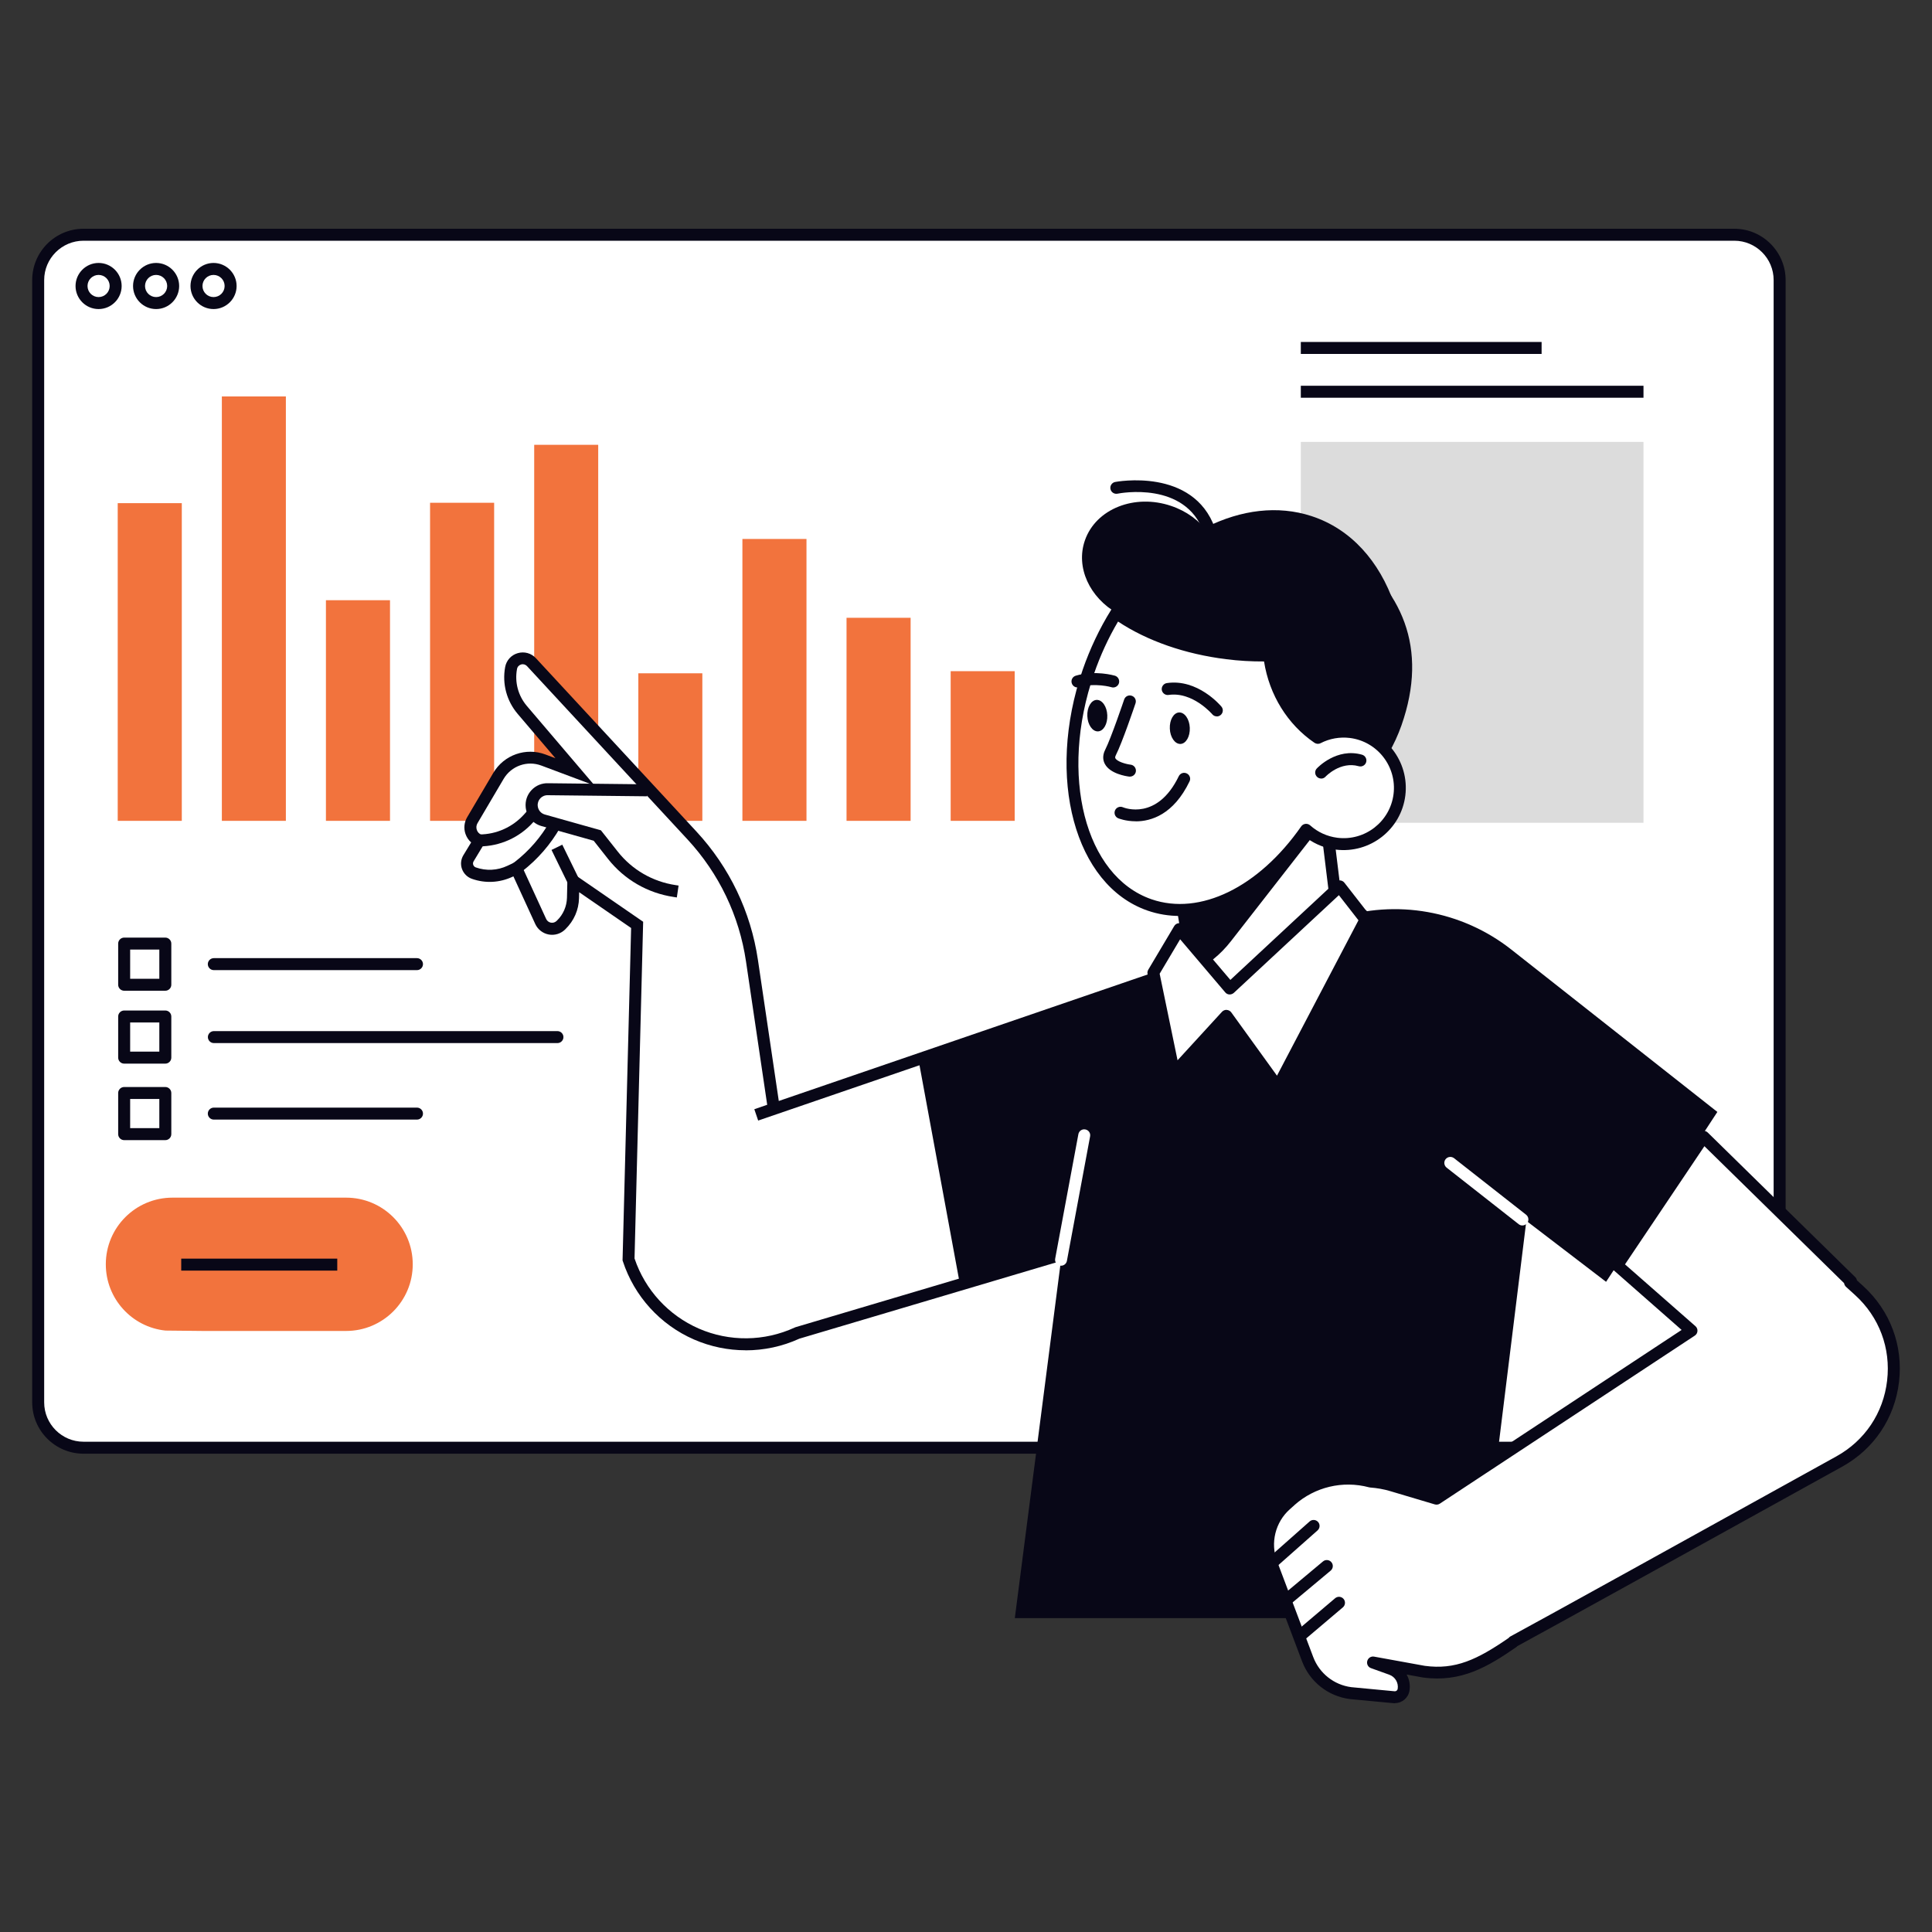 <?xml version="1.0" encoding="UTF-8"?> <svg xmlns="http://www.w3.org/2000/svg" id="Warstwa_1" viewBox="0 0 300 300"><rect x="0" y="0" width="300" height="300" fill="#333333" stroke="none"/><rect x="5.93" y="36.45" width="270.42" height="188.35" rx="7.57" ry="7.57" fill="#fff"></rect><path d="M269.3,225.73H12.97c-4.4,0-7.97-3.58-7.97-7.97V43.49c0-4.4,3.58-7.97,7.97-7.97h256.33c4.4,0,7.97,3.58,7.97,7.97v174.27c0,4.4-3.58,7.97-7.97,7.97ZM12.97,37.38c-3.37,0-6.11,2.74-6.11,6.11v174.27c0,3.37,2.74,6.11,6.11,6.11h256.33c3.37,0,6.11-2.74,6.11-6.11V43.49c0-3.37-2.74-6.11-6.11-6.11H12.97Z" fill="#080717"></path><path d="M15.31,47.99c-1.98,0-3.58-1.61-3.58-3.58s1.61-3.58,3.58-3.58,3.58,1.61,3.58,3.58-1.61,3.58-3.58,3.58ZM15.31,42.69c-.95,0-1.72.77-1.72,1.72s.77,1.72,1.72,1.72,1.72-.77,1.72-1.72-.77-1.72-1.72-1.72Z" fill="#080717"></path><path d="M24.24,47.99c-1.98,0-3.58-1.61-3.58-3.58s1.61-3.58,3.58-3.58,3.58,1.61,3.58,3.58-1.61,3.58-3.58,3.58ZM24.24,42.69c-.95,0-1.72.77-1.72,1.72s.77,1.72,1.72,1.72,1.72-.77,1.72-1.72-.77-1.72-1.72-1.72Z" fill="#080717"></path><path d="M33.16,47.99c-1.98,0-3.58-1.61-3.58-3.58s1.61-3.58,3.58-3.58,3.58,1.61,3.58,3.58-1.61,3.58-3.58,3.58ZM33.16,42.69c-.95,0-1.72.77-1.72,1.72s.77,1.72,1.72,1.72,1.72-.77,1.72-1.72-.77-1.72-1.72-1.72Z" fill="#080717"></path><rect x="201.99" y="68.62" width="53.21" height="59.14" fill="#dcdcdc"></rect><rect x="201.99" y="59.9" width="53.21" height="1.86" fill="#080717"></rect><rect x="201.99" y="53.1" width="37.39" height="1.86" fill="#080717"></rect><path d="M53.73,185.97h-26.95c-5.72,0-10.35,4.63-10.35,10.35h0c0,5.35,4.06,9.75,9.26,10.29l5.8.06h22.25c5.72,0,10.35-4.63,10.35-10.35h0c0-5.72-4.63-10.35-10.35-10.35Z" fill="#f2733d"></path><rect x="28.14" y="195.44" width="24.23" height="1.86" fill="#080717"></rect><polygon points="18.28 127.46 22 127.46 22 127.46 24.51 127.46 24.51 127.46 28.23 127.46 28.23 78.13 18.28 78.13 18.28 127.46" fill="#f2733d"></polygon><polygon points="34.45 127.46 38.17 127.46 38.17 127.46 40.67 127.46 40.67 127.46 44.39 127.46 44.39 61.56 34.45 61.56 34.45 127.46" fill="#f2733d"></polygon><polygon points="50.61 127.46 54.34 127.46 54.34 127.46 56.84 127.46 56.84 127.46 60.56 127.46 60.56 93.2 50.61 93.2 50.61 127.46" fill="#f2733d"></polygon><polygon points="66.78 127.46 70.5 127.46 70.5 127.46 73.01 127.46 73.01 127.46 76.73 127.46 76.73 78.07 66.78 78.07 66.78 127.46" fill="#f2733d"></polygon><polygon points="82.95 127.46 86.67 127.46 86.67 127.46 89.17 127.46 89.17 127.46 92.89 127.46 92.89 69.07 82.95 69.07 82.95 127.46" fill="#f2733d"></polygon><polygon points="99.12 127.46 102.84 127.46 102.84 127.46 105.34 127.46 105.34 127.46 109.06 127.46 109.06 104.55 99.12 104.55 99.12 127.46" fill="#f2733d"></polygon><polygon points="115.28 127.46 119 127.46 119 127.46 121.51 127.46 121.51 127.46 125.23 127.46 125.23 83.69 115.28 83.69 115.28 127.46" fill="#f2733d"></polygon><polygon points="131.45 127.46 135.17 127.46 135.17 127.46 137.67 127.46 137.67 127.46 141.4 127.46 141.4 95.93 131.45 95.93 131.45 127.46" fill="#f2733d"></polygon><polygon points="147.62 104.22 147.62 127.46 151.34 127.46 151.34 127.46 153.84 127.46 153.84 127.46 157.56 127.46 157.56 104.22 147.62 104.22" fill="#f2733d"></polygon><path d="M25.67,153.84h-6.39c-.51,0-.93-.42-.93-.93v-6.39c0-.51.42-.93.93-.93h6.39c.51,0,.93.42.93.93v6.39c0,.51-.42.93-.93.93ZM20.21,151.98h4.53v-4.53h-4.53v4.53Z" fill="#080717"></path><path d="M64.75,150.64h-31.55c-.51,0-.93-.42-.93-.93s.42-.93.93-.93h31.55c.51,0,.93.42.93.93s-.42.93-.93.93Z" fill="#080717"></path><path d="M25.67,165.16h-6.39c-.51,0-.93-.42-.93-.93v-6.39c0-.51.42-.93.93-.93h6.39c.51,0,.93.42.93.93v6.39c0,.51-.42.93-.93.93ZM20.21,163.3h4.53v-4.53h-4.53v4.53Z" fill="#080717"></path><path d="M86.56,161.97h-53.35c-.51,0-.93-.42-.93-.93s.42-.93.93-.93h53.35c.51,0,.93.42.93.93s-.42.93-.93.93Z" fill="#080717"></path><path d="M25.67,177.04h-6.39c-.51,0-.93-.42-.93-.93v-6.39c0-.51.42-.93.93-.93h6.39c.51,0,.93.42.93.93v6.39c0,.51-.42.93-.93.93ZM20.21,175.18h4.53v-4.53h-4.53v4.53Z" fill="#080717"></path><path d="M64.75,173.85h-31.55c-.51,0-.93-.42-.93-.93s.42-.93.93-.93h31.55c.51,0,.93.42.93.93s-.42.93-.93.93Z" fill="#080717"></path><path d="M120.06,171.46l-3.3-22.29c-1.07-7.27-4.32-14.04-9.31-19.43l-24.93-26.92c-1.03-1.11-2.89-.57-3.17.92h0c-.43,2.32.21,4.71,1.74,6.51l8.2,9.62-9.44-3.54-6.5,11.04c-.68,1.16-.17,2.65,1.08,3.14h0l-1.67,2.77c-.52.86-.12,1.97.83,2.3h0c1.84.65,3.86.54,5.62-.29l.98-.46,3.8,8.27c.56,1.22,2.16,1.52,3.12.58l.07-.07c1.13-1.1,1.78-2.59,1.82-4.17l.06-2.64,9.9,6.82-1.34,51.96c3.57,10.86,15.8,16.2,26.19,11.41l58.1-17.67-.98-37.51-63.48,21.31,2.63-1.66Z" fill="#fff"></path><path d="M115.78,209.67c-2.73,0-5.46-.56-8.01-1.67-5.24-2.28-9.27-6.71-11.05-12.14l-.05-.15,1.33-51.61-8.07-5.56-.02.92c-.04,1.83-.79,3.53-2.1,4.81l-.07.07c-.67.65-1.61.94-2.53.77-.92-.17-1.7-.78-2.09-1.62l-3.4-7.41-.13.06c-2,.94-4.24,1.06-6.32.32-.71-.25-1.27-.81-1.53-1.52-.26-.71-.18-1.49.21-2.14l1.21-1.99c-.4-.35-.7-.8-.88-1.32-.3-.86-.2-1.81.26-2.59l4.05-6.87c1.65-2.81,5.07-4.02,8.12-2.87l1.54.58-5.86-6.88c-1.72-2.02-2.43-4.67-1.95-7.28.19-1.04.94-1.87,1.96-2.16,1.01-.29,2.09,0,2.81.78l24.93,26.92c5.14,5.55,8.44,12.45,9.55,19.93l3.24,21.91,61.82-21.2,4.47,39.37-63.1,18.74c-2.64,1.21-5.49,1.81-8.34,1.81ZM98.54,195.44c1.64,4.86,5.27,8.81,9.97,10.86,4.75,2.07,10.18,2.01,14.89-.16l.12-.05,61.67-18.32-4.04-35.52-63.42,21.75-.6-1.76,2-.69-3.29-22.25c-1.05-7.11-4.19-13.66-9.07-18.94l-24.93-26.92c-.24-.26-.59-.36-.92-.26-.34.1-.58.36-.64.71-.38,2.05.18,4.14,1.53,5.73l10.53,12.36-8.27-3.1c-2.2-.83-4.67.04-5.87,2.07l-4.05,6.87c-.19.32-.23.69-.11,1.05.12.35.38.62.72.76l1.02.41-2.24,3.71c-.14.23-.09.44-.05.55.04.11.14.3.39.39,1.62.57,3.36.48,4.91-.25l1.83-.86,4.19,9.12c.14.3.41.51.73.57.33.06.65-.04.89-.27l.07-.07c.96-.93,1.5-2.19,1.54-3.52l.1-4.36,11.73,8.08-1.34,52.3Z" fill="#080717"></path><path d="M105.06,139.35l-.45-.07c-4.04-.6-7.66-2.69-10.19-5.9l-2.23-2.83-8.11-2.28c-1.34-.38-2.31-1.52-2.45-2.91-.1-.98.22-1.95.9-2.67.67-.72,1.62-1.11,2.61-1.07l15.36.17-.02,1.86-15.38-.17c-.47-.02-.9.16-1.2.48-.3.32-.45.76-.4,1.21.07.63.5,1.14,1.11,1.31l8.7,2.45,2.61,3.3c2.23,2.83,5.43,4.68,9,5.21l.45.07-.27,1.84Z" fill="#080717"></path><path d="M74.43,131.43v-1.86c2.64,0,5.18-1.14,6.95-3.11l.55-.61,1.39,1.24-.55.61c-2.12,2.36-5.16,3.72-8.33,3.73Z" fill="#080717"></path><path d="M80.75,135.56l-1.14-1.47.34-.26c2.22-1.73,4.06-3.85,5.45-6.3l1.62.92c-1.52,2.66-3.51,4.96-5.93,6.84l-.34.26Z" fill="#080717"></path><rect x="86.83" y="131.26" width="1.86" height="5.84" transform="translate(-50 52.16) rotate(-26.04)" fill="#080717"></rect><path d="M142.5,163.89l6.44,34.91,15.82-3.19-7.18,55.65h71.81l7.62-61.69,12.38,9.47,17.28-26.38-31.99-25.21c-7.69-6.06-17.9-7.87-27.2-4.83l-64.98,21.25Z" fill="#080717"></path><path d="M236.39,190.29c-.2,0-.4-.06-.57-.2l-11.19-8.78c-.4-.32-.48-.9-.16-1.31.32-.4.9-.47,1.31-.16l11.19,8.78c.4.32.48.9.16,1.31-.18.23-.46.36-.73.36Z" fill="#fff"></path><path d="M200.41,233.01c3.4-3.02,8.07-4.12,12.44-2.96,1.11.07,2.22.27,3.31.59l6.92,2.06,39.59-26.09-11.55-10.14,13.41-19.95,22.9,22.45-.14.15,1.41,1.28c8.33,7.58,6.75,21.1-3.1,26.55-19.59,10.85-46.97,26.01-50.59,27.94l-.08.12c-4.77,3.3-8.48,5.29-13.84,4.57l-7.87-1.43,2.84,1.02c1.33.48,2.13,1.84,1.9,3.23-.12.71-.76,1.21-1.48,1.14l-6.77-.64c-3.02-.4-5.57-2.42-6.65-5.27l-5.62-14.89c-1.21-3.2-.32-6.81,2.24-9.08l.74-.66Z" fill="#fff"></path><path d="M216.6,264.48c-.07,0-.14,0-.22-.01l-6.77-.64c-3.4-.44-6.23-2.69-7.43-5.87l-5.62-14.89c-1.33-3.53-.33-7.59,2.49-10.1l.74-.66h0c3.61-3.21,8.54-4.39,13.21-3.18,1.17.09,2.31.29,3.42.62l6.5,1.94,38.2-25.18-10.63-9.34c-.35-.31-.42-.83-.16-1.22l13.41-19.95c.15-.23.4-.38.68-.41.27-.03.55.07.75.26l22.9,22.45c.15.14.24.32.27.51l.98.89c4.19,3.82,6.22,9.24,5.56,14.87-.66,5.63-3.88,10.44-8.84,13.18-20.8,11.52-46.24,25.6-50.41,27.85-.05.06-.11.11-.18.16-4.42,3.06-8.57,5.53-14.5,4.72l-2.53-.46c.42.74.59,1.62.44,2.51-.18,1.12-1.15,1.93-2.27,1.93ZM201.02,233.7l-.74.66c-2.25,2-3.05,5.24-1.98,8.06l5.62,14.89c.96,2.53,3.22,4.32,5.9,4.67l6.74.64c.22.02.43-.14.47-.36.16-.95-.39-1.88-1.3-2.21l-2.84-1.02c-.46-.16-.71-.65-.58-1.12.13-.47.59-.76,1.06-.67l7.87,1.43c4.73.64,8.12-.95,13.01-4.32.08-.11.19-.2.31-.26,3.52-1.88,29.45-16.23,50.58-27.94,4.43-2.45,7.31-6.74,7.89-11.77.59-5.03-1.22-9.87-4.97-13.28l-1.41-1.28c-.16-.15-.27-.35-.3-.57l-21.69-21.27-12.33,18.35,10.94,9.6c.22.19.33.47.31.76-.02.29-.17.55-.42.71l-39.59,26.09c-.23.15-.51.19-.78.11l-6.92-2.06c-1-.3-2.04-.48-3.1-.56-.06,0-.12-.01-.18-.03-4.09-1.09-8.42-.06-11.58,2.75h0Z" fill="#080717"></path><path d="M197.43,243.67c-.26,0-.51-.11-.7-.31-.34-.38-.3-.97.08-1.31l6.55-5.8c.39-.34.97-.3,1.31.08.34.38.3.97-.08,1.31l-6.55,5.8c-.18.16-.4.23-.62.23Z" fill="#080717"></path><path d="M199.76,249.33c-.27,0-.53-.11-.71-.33-.33-.39-.28-.98.12-1.31l6.26-5.23c.39-.33.98-.28,1.31.12.33.39.28.98-.12,1.31l-6.26,5.23c-.17.15-.39.22-.6.22Z" fill="#080717"></path><path d="M201.95,254.87c-.26,0-.53-.11-.71-.33-.33-.39-.28-.98.11-1.31l5.97-5.06c.39-.33.98-.28,1.31.11.33.39.28.98-.11,1.31l-5.97,5.06c-.17.15-.39.22-.6.22Z" fill="#080717"></path><path d="M205.88,127.07l1.45,11.82,4.91,3.74-8.83,11.33c-5.56,7.13-16.94,4.22-18.4-4.7l-1.41-8.6,22.27-13.59Z" fill="#fff"></path><path d="M195.31,158.89c-.95,0-1.91-.12-2.87-.36-4.42-1.13-7.61-4.62-8.35-9.12l-1.4-8.6c-.06-.37.11-.75.43-.94l22.27-13.59c.27-.16.61-.18.89-.04.28.14.48.41.52.72l1.4,11.43,4.6,3.5c.2.15.33.37.36.62.03.25-.04.5-.19.69l-8.83,11.33c-2.19,2.81-5.42,4.36-8.83,4.36ZM184.62,141.13l1.3,7.98c.61,3.76,3.29,6.67,6.97,7.62,3.69.94,7.43-.34,9.77-3.34l8.25-10.58-4.16-3.17c-.2-.15-.33-.38-.36-.63l-1.27-10.39-20.51,12.51Z" fill="#080717"></path><path d="M185.01,149.26c.09.56.22,1.09.38,1.6,2.13-1.04,4.1-2.59,5.74-4.7l13.92-17.85-.54-.41-20.91,12.76,1.4,8.6Z" fill="#080717"></path><path d="M208.51,84.83c-7.58-5.48-18.7-5.1-20.91-2.15-1.34-1.81-3.31-3.3-5.74-4.12-5.68-1.93-11.68.45-13.39,5.33-1.48,4.22.74,8.92,5.05,11.36-1.77,2.76-3.29,5.84-4.47,9.19-4.7,13.37,16.72,21.85,20.82,23.24,11.08,3.77,23.5-2.97,27.75-15.05,4.24-12.08.06-21.18-9.1-27.8Z" fill="#080717"></path><path d="M207.93,88.3c-3.33.12-6.18,1.12-8.1,3.06-5.43,5.47-3.51,20.66,8.48,25.12.75.28,1.64.18,2.29.62,3.82-10.95,2.52-21.84-2.67-28.8Z" fill="#080717"></path><path d="M173.05,95.02c4.3,3.17,10.44,5.56,17.45,6.43,11.78,1.45,22.25-1.86,25.99-7.68-2.29-6.61-6.71-11.63-12.84-13.63-10.48-3.43-22.76,2.99-30.6,14.89Z" fill="#080717"></path><path d="M217.3,123.41c-.59,4.79-4.95,8.19-9.74,7.6-4.79-.59-8.19-4.95-7.6-9.74.59-4.79,4.95-8.19,9.74-7.6,4.79.59,8.19,4.95,7.6,9.74Z" fill="#fff"></path><path d="M209.7,113.67c-1.82-.22-3.57.13-5.08.91-4.58-3.12-7-8.09-7.55-12.8-2.12.06-4.32-.05-6.58-.33-6.86-.85-12.9-3.16-17.18-6.24-1.7,2.74-3.17,5.79-4.32,9.1-5.61,16.25-1.36,32.46,9.5,36.21,8.14,2.81,17.67-2.17,24.31-11.67,1.28,1.15,2.91,1.93,4.75,2.16,4.79.59,9.15-2.81,9.74-7.6.59-4.79-2.81-9.15-7.6-9.74Z" fill="#fff"></path><path d="M183.21,142.23c-1.71,0-3.39-.27-5.01-.83-11.33-3.92-15.85-20.69-10.08-37.4,1.14-3.29,2.62-6.41,4.41-9.29.14-.22.36-.37.61-.42.25-.05.51,0,.72.16,4.34,3.12,10.29,5.27,16.75,6.07,2.16.27,4.33.37,6.44.32.49-.01.89.34.95.82.56,4.83,3,9.12,6.71,11.84,1.6-.71,3.35-.97,5.1-.76,5.29.65,9.06,5.49,8.41,10.78-.65,5.29-5.49,9.06-10.78,8.41-1.62-.2-3.14-.8-4.45-1.74-5.64,7.69-12.95,12.04-19.79,12.04ZM173.6,96.53c-1.49,2.52-2.74,5.24-3.72,8.08-5.44,15.73-1.43,31.45,8.93,35.03,7.51,2.59,16.63-1.85,23.24-11.32.15-.22.39-.36.66-.39.26-.03.53.05.73.23,1.19,1.07,2.66,1.73,4.24,1.93,4.28.53,8.18-2.52,8.71-6.79.53-4.27-2.52-8.18-6.79-8.71h0c-1.57-.19-3.14.09-4.54.81-.3.16-.67.13-.95-.06-4.18-2.85-7.01-7.42-7.83-12.63-1.95.01-3.92-.1-5.88-.35-6.37-.79-12.28-2.85-16.78-5.84Z" fill="#080717"></path><path d="M187.78,83.27c-.38,0-.74-.24-.88-.62-2.84-7.98-12.95-6.08-13.38-5.99-.5.1-.99-.23-1.09-.73-.1-.5.23-.99.73-1.09.12-.02,12.12-2.31,15.5,7.19.17.48-.08,1.02-.56,1.19-.1.04-.21.05-.31.05Z" fill="#080717"></path><path d="M168.84,111.19c.05,1.35.8,2.41,1.65,2.38.86-.03,1.51-1.16,1.45-2.51-.05-1.35-.8-2.41-1.65-2.38-.86.03-1.51,1.16-1.45,2.51Z" fill="#080717"></path><path d="M172.85,106.75c-.09,0-.18-.01-.26-.04-.05-.02-2.57-.73-5.01,0-.49.15-1.01-.13-1.16-.63s.13-1.01.63-1.16c2.99-.89,5.95-.03,6.07,0,.49.15.77.66.63,1.16-.12.4-.49.67-.89.67Z" fill="#080717"></path><path d="M181.65,113.14c.05,1.35.8,2.41,1.65,2.38.86-.03,1.51-1.16,1.45-2.51-.05-1.35-.8-2.41-1.65-2.38-.86.03-1.51,1.16-1.45,2.51Z" fill="#080717"></path><path d="M188.95,111.24c-.27,0-.53-.11-.71-.33h0s-3.03-3.55-6.78-3c-.5.08-.98-.28-1.06-.78-.07-.51.28-.98.78-1.06,4.79-.71,8.33,3.47,8.48,3.65.33.39.28.98-.12,1.31-.17.14-.38.22-.59.22Z" fill="#080717"></path><path d="M175.45,120.59s-.08,0-.11,0c-.49-.06-2.97-.44-3.78-1.97-.25-.47-.44-1.23.06-2.21.91-1.79,2.92-7.73,2.94-7.79.16-.49.69-.75,1.18-.58.49.16.75.69.58,1.18-.08.25-2.07,6.13-3.05,8.04-.16.32-.1.45-.07.49.26.49,1.54.89,2.37.99.51.06.87.53.81,1.04-.06.47-.46.81-.92.81Z" fill="#080717"></path><path d="M176.36,127.53c-1.59,0-2.7-.46-2.73-.47-.47-.2-.69-.75-.49-1.22.2-.47.75-.69,1.22-.49.23.1,5.33,2.11,8.68-4.82.22-.46.78-.66,1.24-.43.46.22.66.78.43,1.24-2.49,5.16-5.97,6.2-8.36,6.2Z" fill="#080717"></path><path d="M205.15,120.89c-.23,0-.45-.08-.63-.25-.38-.35-.4-.94-.05-1.31.12-.13,3.09-3.27,7.03-2.14.49.14.78.66.64,1.15-.14.49-.65.78-1.15.64-2.86-.82-5.14,1.59-5.16,1.62-.18.2-.43.3-.68.3Z" fill="#080717"></path><polygon points="179.09 151.05 182.31 166.62 190.44 157.75 198.42 168.8 212.05 142.81 208.02 137.64 190.97 153.51 183.12 144.27 179.09 151.05" fill="#fff"></polygon><path d="M198.42,169.73c-.3,0-.58-.14-.75-.39l-7.31-10.12-7.36,8.03c-.24.26-.6.36-.93.27-.34-.09-.59-.37-.66-.71l-3.22-15.57c-.05-.23,0-.46.11-.66l4.03-6.78c.15-.26.42-.43.72-.45.3-.02.59.1.79.32l7.21,8.49,16.34-15.2c.19-.18.44-.27.71-.25.26.02.5.15.66.36l4.03,5.17c.22.29.26.68.09,1l-13.63,25.99c-.15.29-.44.47-.76.5-.02,0-.04,0-.07,0ZM190.44,156.82s.04,0,.05,0c.28.02.54.16.7.38l7.1,9.83,12.65-24.13-3.04-3.9-16.31,15.17c-.19.17-.44.26-.69.25-.25-.01-.49-.13-.65-.33l-7-8.24-3.18,5.35,2.78,13.44,6.9-7.53c.18-.19.43-.3.69-.3Z" fill="#080717"></path><path d="M164.76,196.54c-.06,0-.11,0-.17-.02-.51-.09-.84-.58-.74-1.08l3.6-19.32c.09-.51.58-.84,1.08-.74.51.09.84.58.74,1.08l-3.6,19.32c-.08.45-.47.76-.91.76Z" fill="#fff"></path></svg> 